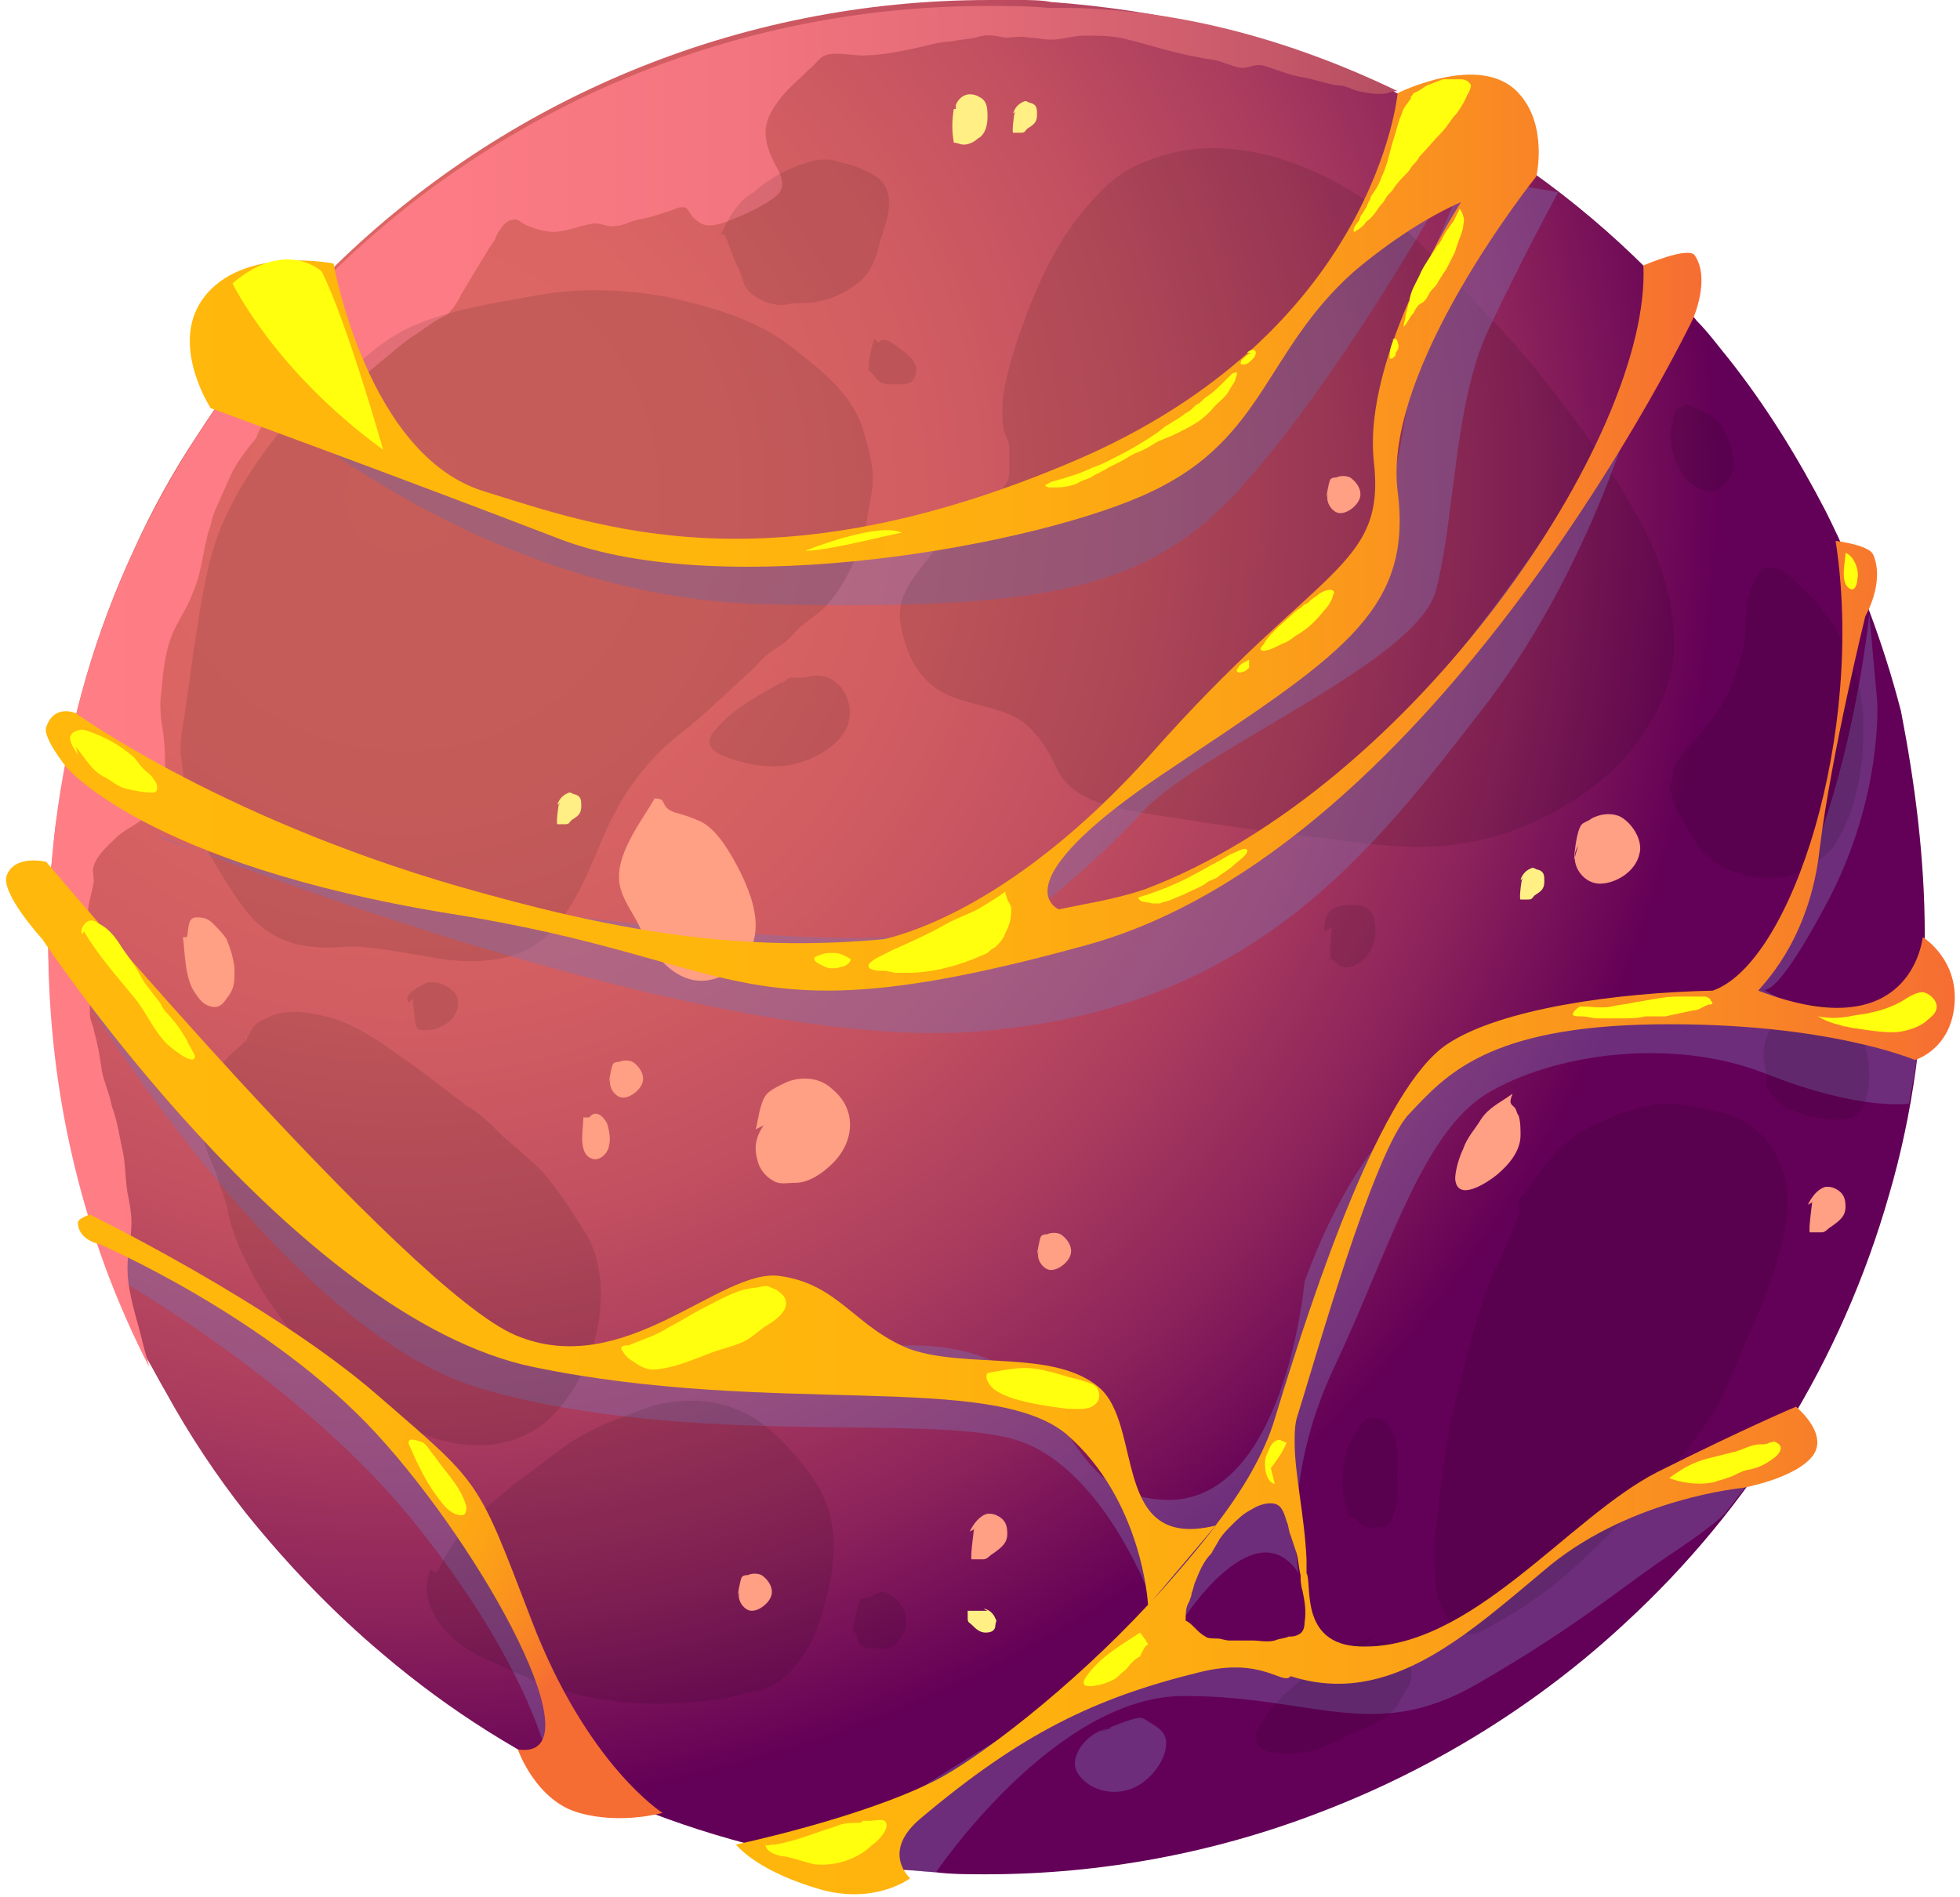 <svg width="156" height="151" viewBox="0 0 156 151" fill="none" xmlns="http://www.w3.org/2000/svg">
<path fill-rule="evenodd" clip-rule="evenodd" d="M153.196 74.443C153.196 81.698 152.25 88.637 150.357 95.104C146.572 108.352 139.317 120.023 129.381 129.171C122.441 135.637 114.082 140.842 104.935 144.312C96.733 147.466 87.743 149.201 78.438 149.201C77.176 149.201 75.757 149.201 74.495 149.043C72.603 148.886 70.552 148.728 68.66 148.57C54.307 146.677 41.059 140.684 30.492 131.694C26.549 128.382 22.922 124.597 19.609 120.496C17.244 117.5 15.036 114.188 13.143 110.718C12.67 109.929 12.197 108.983 11.723 108.194C11.25 107.248 10.777 106.459 10.462 105.513C9.2 102.674 8.096 99.678 7.15 96.681C6.519 94.473 5.888 92.265 5.415 90.057C5.099 88.48 4.784 86.903 4.626 85.168C4.153 81.698 3.838 78.228 3.838 74.6C3.838 72.55 3.838 70.5 4.153 68.45C4.311 67.188 4.311 65.926 4.626 64.664C5.573 57.252 7.623 50.312 10.62 43.846C12.039 40.691 13.774 37.537 15.666 34.698C18.821 29.809 22.448 25.235 26.707 21.134C40.113 8.044 58.566 0 78.754 0C79.542 0 80.331 0 81.119 0C81.908 0 82.854 3.60752e-06 83.643 0.158C87.901 0.473 92.16 1.104 96.103 2.05C98.468 2.681 100.834 3.312 103.042 4.101C104.619 4.574 106.039 5.205 107.616 5.836C108.72 6.309 109.824 6.782 110.928 7.255C111.086 7.413 111.243 7.413 111.559 7.57C118.814 11.04 125.438 15.772 131.116 21.45C131.904 22.238 132.693 23.027 133.482 23.815C133.955 24.446 134.586 24.919 135.059 25.55C136.005 26.497 136.794 27.601 137.582 28.547C140.579 32.332 143.102 36.433 145.31 40.691C147.834 45.738 149.884 51.1 151.304 56.621C152.408 62.298 153.196 68.292 153.196 74.443Z" fill="url(#paint0_radial_4_1513)"/>
<path opacity="0.4" fill-rule="evenodd" clip-rule="evenodd" d="M3.68 74.443C3.68 74.443 21.345 105.671 38.378 110.56C55.412 115.449 74.811 112.295 81.435 114.818C88.059 117.342 91.687 127.436 91.687 127.436L94.21 128.855C94.21 128.855 99.888 120.023 103.358 125.228C103.358 125.228 101.939 117.815 106.197 108.825C110.455 99.835 113.136 90.215 118.341 87.06C123.546 83.906 133.009 82.486 140.579 85.483C148.15 88.48 151.935 87.849 151.935 87.849L152.566 84.379L153.197 81.225C153.197 81.225 145.942 82.329 140.264 78.701C140.264 78.701 141.053 80.121 145.469 71.761C149.885 63.403 149.412 55.832 149.412 55.832L148.781 48.892C148.781 48.892 146.415 73.023 136.163 79.963C136.163 79.963 113.452 75.231 103.831 102.043C103.831 102.043 102.254 119.865 92.633 119.392C83.17 118.919 86.482 107.248 72.603 107.09C58.882 106.933 50.523 112.61 36.959 104.882C23.395 97.154 3.68 74.443 3.68 74.443Z" fill="#7D72B3"/>
<path opacity="0.4" fill-rule="evenodd" clip-rule="evenodd" d="M74.496 149.043C74.496 149.043 83.96 135.006 94.211 135.006C104.621 135.006 109.352 138.791 117.553 134.06C125.755 129.328 129.067 126.332 132.852 123.808C136.637 121.285 137.268 120.496 137.268 120.496L139.003 118.288C139.003 118.288 133.325 115.449 128.278 119.55C123.231 123.651 114.084 132.956 106.829 132.798C99.574 132.798 99.889 128.54 91.845 131.852C83.644 135.164 66.611 146.677 66.611 146.677C66.611 146.677 69.607 148.885 74.496 149.043Z" fill="#7D72B3"/>
<path opacity="0.4" fill-rule="evenodd" clip-rule="evenodd" d="M7.781 98.889L8.727 101.412C8.727 101.412 23.237 109.456 32.542 120.654C41.69 131.852 43.425 139.422 43.425 139.422C43.425 139.422 45.002 132.798 37.116 120.181C29.072 107.721 12.039 100.782 7.781 98.889Z" fill="#7D72B3"/>
<path fill-rule="evenodd" clip-rule="evenodd" d="M111.243 7.255C110.928 7.255 110.77 7.255 110.455 7.413C109.666 7.571 108.878 7.413 108.089 7.255C107.458 7.097 107.143 6.782 106.354 6.782C105.408 6.624 104.619 6.309 103.673 6.151C102.727 5.993 101.938 5.678 100.992 5.362C100.203 5.047 99.888 5.205 99.257 5.362C98.626 5.52 98.153 5.205 97.522 5.047C96.891 4.732 96.103 4.732 95.472 4.574C93.579 4.258 91.686 3.628 89.794 3.154C88.69 2.839 87.586 2.839 86.324 2.839C85.378 2.839 84.589 3.154 83.643 3.154C83.012 3.154 82.539 2.997 81.908 2.997C81.277 2.839 80.646 2.997 80.015 2.997C79.069 2.839 78.596 2.681 77.65 2.997C76.861 3.154 76.388 3.154 75.599 3.312C74.811 3.312 73.864 3.628 73.076 3.785C71.656 4.101 70.079 4.416 68.66 4.416C67.713 4.416 66.452 4.101 65.663 4.416C65.19 4.574 64.874 5.205 64.401 5.52C63.613 6.309 62.824 6.94 62.193 7.728C61.562 8.517 60.931 9.463 60.931 10.567C60.931 11.514 61.405 12.617 61.878 13.406C62.351 14.352 62.509 15.141 61.562 15.772C60.458 16.56 59.039 17.191 57.777 17.665C56.831 17.98 56.042 18.138 55.411 17.507C55.096 17.349 54.938 16.876 54.623 16.56C54.307 16.403 53.834 16.56 53.519 16.718C52.572 17.034 51.626 17.349 50.68 17.507C50.049 17.665 49.576 17.98 48.945 17.98C48.314 18.138 47.841 17.665 47.052 17.822C46.106 17.98 45.002 18.453 44.056 18.453C43.267 18.453 42.321 18.138 41.69 17.822C41.374 17.665 41.217 17.349 40.744 17.507C40.428 17.507 39.955 17.98 39.797 18.295C39.482 18.611 39.482 19.084 39.166 19.399C38.851 19.872 38.693 20.188 38.378 20.661C37.905 21.45 37.431 22.238 36.958 23.027C36.643 23.5 36.328 24.289 35.854 24.762C35.697 25.077 35.224 25.235 34.908 25.393C34.12 25.866 33.331 26.497 32.542 26.97C31.123 28.074 29.703 29.336 28.284 30.44C27.18 31.228 25.603 31.701 24.341 32.332C23.552 32.648 22.764 32.963 21.975 33.279C21.66 33.436 21.187 33.436 21.029 33.752C20.713 34.067 20.556 34.383 20.398 34.856C19.767 35.644 18.979 36.591 18.505 37.537C18.19 38.168 18.032 38.641 17.717 39.272C17.401 40.06 16.928 40.849 16.77 41.795C16.14 43.53 16.14 45.423 15.351 47.158C15.036 48.104 14.405 49.05 13.932 49.997C13.143 51.574 12.985 53.466 12.828 55.201C12.67 56.148 12.828 57.409 12.985 58.356C13.143 59.46 13.143 60.564 13.143 61.668C13.143 62.772 12.354 64.034 11.723 64.822C11.093 65.611 9.989 65.926 9.2 66.715C8.569 67.346 7.781 67.976 7.465 68.923C7.307 69.238 7.465 69.711 7.465 70.184C7.307 71.131 6.992 71.919 6.992 72.866C6.834 73.97 6.834 75.074 6.834 76.335C6.834 76.966 6.834 77.439 6.834 78.07C6.834 78.701 6.992 79.174 7.15 79.647C7.15 79.963 7.15 80.436 7.15 80.751C7.15 81.225 7.465 81.698 7.465 82.013C7.781 83.117 7.938 84.064 8.096 85.168C8.254 86.114 8.727 87.06 8.885 88.007C9.358 89.268 9.515 90.53 9.831 91.95C9.989 92.896 9.989 94 10.146 94.946C10.304 95.735 10.462 96.523 10.462 97.312C10.462 98.574 10.146 99.678 10.146 100.939C10.146 102.99 10.935 105.04 11.408 107.09C11.566 107.721 11.723 108.194 11.881 108.825C6.677 98.731 3.838 87.218 3.838 75.074C3.838 60.248 8.096 46.527 15.509 35.013C18.663 30.124 22.291 25.55 26.549 21.607C39.955 8.517 58.408 0.473 78.596 0.473C80.173 0.473 81.908 0.473 83.485 0.631C93.264 0.473 102.727 3.154 111.243 7.255Z" fill="url(#paint1_linear_4_1513)"/>
<path opacity="0.4" fill-rule="evenodd" clip-rule="evenodd" d="M21.975 32.648C21.975 32.648 38.851 47.631 60.931 48.104C83.17 48.577 91.371 47 98.784 38.799C106.196 30.597 114.082 16.718 114.082 16.718C114.082 16.718 104.619 21.292 97.995 30.282C91.529 39.114 60.616 54.255 21.975 32.648Z" fill="#7D72B3"/>
<g opacity="0.25">
<path opacity="0.4" fill-rule="evenodd" clip-rule="evenodd" d="M23.394 32.963C21.186 35.644 19.294 38.168 17.874 41.322C16.613 44.003 16.139 47.158 15.666 50.154C15.351 51.889 15.193 53.624 14.878 55.517C14.72 57.094 14.247 58.671 14.405 60.248C14.72 62.456 14.878 64.822 15.982 66.715C17.086 68.765 18.19 70.658 19.609 72.55C21.029 74.285 22.764 75.231 25.129 75.389C26.391 75.547 27.653 75.231 28.915 75.389C30.649 75.547 32.384 75.862 34.119 76.178C37.589 76.809 41.532 76.809 44.056 73.97C46.106 71.604 47.052 68.765 48.314 65.926C49.733 62.929 51.468 60.564 53.992 58.513C55.884 57.094 57.619 55.359 59.354 53.782C60.143 53.151 60.616 52.362 61.562 51.731C62.508 51.258 62.982 50.627 63.77 49.839C64.559 49.208 65.347 48.735 65.978 47.946C67.082 46.684 67.871 45.107 68.344 43.688C68.975 42.111 69.133 40.533 69.448 38.799C69.606 37.221 69.133 35.644 68.659 34.067C67.713 31.228 65.19 29.336 62.982 27.601C60.143 25.393 56.673 24.446 53.203 23.658C50.049 23.027 46.106 22.869 42.794 23.5C39.324 24.131 35.854 24.604 32.7 26.023C30.334 27.128 28.915 28.547 27.022 30.282C26.076 31.07 24.972 31.701 24.025 32.648C22.921 33.909 21.817 35.329 23.394 32.963Z" fill="black"/>
<path opacity="0.4" fill-rule="evenodd" clip-rule="evenodd" d="M57.146 19.084C57.619 18.295 58.092 17.034 58.723 16.403C59.039 15.93 59.512 15.614 59.985 15.299C61.247 14.195 62.666 13.406 64.243 12.933C65.19 12.618 66.136 12.618 66.924 12.933C67.871 13.091 69.448 13.722 70.079 14.352C71.341 15.614 70.552 17.665 70.079 19.084C69.763 20.503 69.29 21.923 68.029 22.712C67.24 23.342 66.136 23.816 65.19 23.973C64.716 24.131 64.086 24.131 63.455 24.131C62.982 24.131 62.508 24.289 62.193 24.289C61.089 24.289 59.512 23.5 59.196 22.554C59.039 22.081 58.881 21.45 58.566 20.977C58.408 20.503 58.25 20.188 58.092 19.715C57.777 18.926 57.619 18.138 57.146 19.084Z" fill="black"/>
<path opacity="0.4" fill-rule="evenodd" clip-rule="evenodd" d="M69.606 26.97C69.29 27.759 69.133 28.705 69.133 29.493C69.448 29.651 69.606 30.124 70.079 30.44C70.394 30.597 70.868 30.597 71.341 30.597C72.129 30.597 72.76 30.597 72.918 29.651C73.076 28.863 72.287 28.232 71.656 27.759C71.183 27.443 70.394 26.654 69.921 27.285L69.606 26.97Z" fill="black"/>
<path opacity="0.4" fill-rule="evenodd" clip-rule="evenodd" d="M79.857 39.114C78.911 39.745 77.807 40.376 76.861 41.164C75.757 42.111 74.81 43.215 73.864 44.477C72.76 45.896 71.341 47.473 71.656 49.523C71.972 51.416 72.602 53.151 74.022 54.413C75.757 55.99 78.438 55.99 80.488 56.936C82.223 57.725 83.327 59.46 84.116 61.195C85.377 63.718 88.216 64.191 90.74 64.664C92.317 64.98 94.052 65.138 95.629 65.453C97.837 65.768 100.045 66.084 102.253 66.399C106.354 66.715 110.455 67.661 114.555 67.346C118.971 67.03 122.914 65.453 126.384 62.929C129.381 60.879 132.22 57.094 133.008 53.466C133.797 49.681 132.535 45.423 130.8 41.953C128.434 37.537 125.595 33.594 122.441 29.651C120.706 27.443 118.814 25.55 116.921 23.5C115.344 21.607 113.767 20.03 112.032 18.453C107.931 14.983 102.884 12.144 97.522 11.829C95.471 11.671 93.421 11.987 91.371 12.775C89.636 13.406 88.374 14.352 87.112 15.772C83.958 19.084 82.223 23.342 80.804 27.601C80.173 29.651 79.542 31.859 79.857 33.909C79.857 34.54 80.331 35.013 80.331 35.644C80.331 36.275 80.331 36.748 80.331 37.379C80.331 37.695 80.331 38.01 80.173 38.325C80.015 38.641 79.542 39.114 79.857 39.114Z" fill="black"/>
<path opacity="0.4" fill-rule="evenodd" clip-rule="evenodd" d="M62.824 53.94C60.773 55.201 58.566 56.148 56.988 58.04C56.673 58.356 56.357 58.829 56.515 59.302C56.673 59.775 57.304 60.09 57.777 60.248C59.354 60.879 61.247 61.194 62.981 60.879C64.559 60.564 66.451 59.617 67.24 58.198C68.344 56.463 67.082 53.624 64.874 53.782C64.559 53.782 64.243 53.94 63.928 53.94C63.612 53.94 63.455 53.94 63.139 53.94C62.824 53.94 62.824 53.94 62.508 54.097C62.193 54.413 61.877 54.728 62.824 53.94Z" fill="black"/>
<path opacity="0.4" fill-rule="evenodd" clip-rule="evenodd" d="M19.609 82.802C18.821 83.591 17.874 84.221 17.401 85.168C16.928 86.114 16.613 87.06 16.455 88.164C16.297 89.111 15.982 90.057 16.297 91.003C16.455 91.792 16.928 92.58 17.243 93.527C17.559 94.631 18.032 95.577 18.19 96.681C18.505 98.1 18.978 99.204 19.609 100.466C20.24 101.728 20.871 102.832 21.66 103.936C22.448 105.198 23.237 105.986 24.183 107.09C27.653 110.56 31.753 114.345 36.8 114.976C39.324 115.292 42.005 114.661 43.898 112.768C45.948 110.718 47.21 107.879 47.683 105.04C47.998 102.674 47.841 100.151 46.579 98.1C45.475 96.366 44.371 94.631 43.109 93.211C42.163 92.265 41.217 91.476 40.112 90.53C39.166 89.584 38.22 88.637 37.116 88.007C35.223 86.587 33.488 85.168 31.596 83.906C29.861 82.644 27.968 81.382 25.918 80.909C24.498 80.594 22.921 80.278 21.502 80.909C20.871 81.225 20.398 81.382 20.082 81.856C19.925 82.171 19.609 82.644 19.609 82.96C19.294 82.644 19.136 82.644 19.609 82.802Z" fill="black"/>
<path opacity="0.4" fill-rule="evenodd" clip-rule="evenodd" d="M32.857 79.49C32.857 80.121 33.015 80.752 33.015 81.225C33.015 81.382 33.173 81.54 33.173 81.856C33.331 82.013 33.804 82.013 33.962 82.013C34.592 82.013 35.223 81.698 35.696 81.382C36.485 80.752 36.8 79.49 36.012 78.859C35.539 78.386 34.75 78.07 33.962 78.228C33.646 78.386 31.911 79.174 32.542 79.805L32.857 79.49Z" fill="black"/>
<path opacity="0.4" fill-rule="evenodd" clip-rule="evenodd" d="M132.851 63.087C133.166 61.825 133.166 60.879 133.955 59.933C134.743 59.144 135.532 58.198 136.163 57.409C137.424 55.832 138.213 53.782 138.686 51.889C139.159 50.154 138.686 48.419 139.475 46.685C139.632 46.211 139.948 45.581 140.263 45.265C140.579 45.107 141.525 45.265 141.841 45.423C142.156 45.581 142.629 46.054 142.945 46.369C143.418 46.842 143.891 47.316 144.522 47.946C147.045 50.627 148.465 54.728 148.307 58.356C148.307 60.564 147.992 62.456 147.361 64.507C147.045 65.295 146.73 66.084 146.257 66.872C145.783 67.819 144.995 68.292 144.206 68.923C141.683 70.5 137.898 70.027 135.689 67.977C134.901 67.188 134.586 66.242 133.955 65.295C133.481 64.664 133.166 64.034 133.008 63.087C133.008 62.929 133.008 62.929 132.851 63.087Z" fill="black"/>
<path opacity="0.4" fill-rule="evenodd" clip-rule="evenodd" d="M132.851 35.014C133.324 36.433 133.481 38.01 135.059 38.799C135.374 38.956 135.847 39.114 136.163 39.114C136.478 39.114 136.794 38.956 137.109 38.641C138.686 37.537 137.74 34.856 136.794 33.594C136.163 32.963 135.374 32.648 134.586 32.332C134.27 32.175 134.27 32.175 133.955 32.332C133.639 32.49 133.481 32.49 133.324 32.805C133.166 32.963 133.166 33.436 133.166 33.594C133.166 33.909 133.008 34.067 133.008 34.225C132.851 34.698 133.008 35.171 133.166 35.644L132.851 35.014Z" fill="black"/>
<path opacity="0.4" fill-rule="evenodd" clip-rule="evenodd" d="M121.179 95.735C120.864 96.681 120.548 97.785 120.075 98.731C119.602 99.835 119.129 100.782 118.656 101.886C117.552 104.567 116.921 107.564 116.132 110.403C115.344 113.399 114.871 116.553 114.555 119.55C114.397 121.127 114.082 122.704 114.24 124.282C114.24 125.386 114.24 126.805 114.713 127.909C115.028 128.54 115.659 129.644 116.29 129.959C117.236 130.433 118.34 129.644 119.129 129.171C122.126 127.594 124.807 125.386 127.173 123.02C129.538 120.654 131.904 118.446 133.954 115.765C134.901 114.503 135.847 113.399 136.636 111.98C137.267 110.876 137.74 109.614 138.213 108.51C138.686 107.406 139.159 106.302 139.632 105.198C140.263 103.936 140.736 102.517 141.209 101.097C141.998 98.416 142.787 95.735 141.84 93.054C141.052 90.688 139.159 88.953 136.636 88.48C135.374 88.164 133.797 87.849 132.535 87.849C131.273 88.007 129.854 88.322 128.592 88.795C127.488 89.268 126.384 89.742 125.438 90.372C124.965 90.688 124.491 91.161 124.018 91.634C123.23 92.423 122.599 93.211 121.968 94.158C121.653 94.631 121.495 94.946 121.022 95.262C120.864 96.05 120.549 96.839 121.179 95.735Z" fill="black"/>
<path opacity="0.4" fill-rule="evenodd" clip-rule="evenodd" d="M109.351 130.275C107.774 130.906 106.512 131.379 105.092 132.483C103.515 133.745 101.938 134.849 100.834 136.584C100.361 137.215 99.572 138.161 100.203 138.949C100.676 139.58 101.623 139.58 102.411 139.58C103.515 139.58 104.619 139.423 105.565 138.949C106.512 138.634 107.3 138.003 108.247 137.688C109.193 137.372 110.455 136.741 111.086 135.953C111.401 135.48 111.716 134.849 112.032 134.376C112.347 133.902 112.347 133.745 112.347 133.114C112.347 132.483 111.874 131.694 111.559 131.379C111.243 131.064 110.455 130.59 109.982 130.748C109.666 130.748 109.351 130.906 109.035 131.064C108.404 131.064 107.931 131.852 109.351 130.275Z" fill="black"/>
<path opacity="0.4" fill-rule="evenodd" clip-rule="evenodd" d="M107.458 121.127C107.143 119.866 106.827 119.077 106.827 117.815C106.985 116.711 106.985 115.765 107.458 114.819C107.773 114.345 108.404 113.084 108.877 112.926C109.035 112.926 109.508 112.926 109.666 112.926C110.455 113.084 110.928 114.03 111.086 114.819C111.401 115.923 111.086 117.184 111.243 118.446C111.243 119.392 111.086 120.181 110.77 120.97C110.455 121.601 109.982 121.6 109.351 121.6C108.72 121.6 108.404 121.443 107.931 120.97C107.773 120.812 107.458 120.812 107.3 120.654C106.985 120.339 106.985 120.023 107.458 121.127Z" fill="black"/>
<path opacity="0.4" fill-rule="evenodd" clip-rule="evenodd" d="M106.039 73.812C105.881 74.6 105.881 75.547 105.881 76.335C106.196 76.335 106.512 76.966 106.827 76.966C107.458 77.124 107.931 76.809 108.404 76.493C109.351 75.705 109.666 74.285 109.351 73.181C109.193 72.077 107.931 71.919 106.985 72.077C106.669 72.077 106.196 72.235 106.039 72.392C105.408 72.866 105.408 73.496 105.408 74.127L106.039 73.812Z" fill="black"/>
<path opacity="0.4" fill-rule="evenodd" clip-rule="evenodd" d="M34.75 125.228C35.223 124.282 35.697 123.335 36.327 122.547C37.116 121.6 37.905 120.812 38.693 120.023C39.797 119.077 40.901 118.131 42.005 117.342C43.109 116.553 44.056 115.765 45.16 114.976C47.052 113.715 49.103 112.926 51.311 112.137C53.045 111.506 54.938 111.349 56.831 111.664C58.723 111.98 60.616 113.084 61.878 114.345C63.139 115.607 64.559 117.184 65.347 118.761C67.082 122.074 66.294 125.859 65.19 129.171C64.717 130.748 63.613 132.483 62.351 133.587C61.562 134.218 60.774 134.533 59.827 134.691C58.881 134.849 57.619 135.322 56.673 135.322C52.099 135.953 47.525 135.637 43.267 134.06C41.532 133.429 39.955 132.641 38.22 131.852C36.958 131.221 35.854 130.433 35.066 129.329C34.435 128.54 33.962 127.436 33.962 126.332C33.962 125.859 34.119 125.386 34.277 124.912C34.593 125.228 34.75 125.07 34.75 125.228Z" fill="black"/>
<path opacity="0.4" fill-rule="evenodd" clip-rule="evenodd" d="M68.502 127.278C68.186 128.067 68.029 129.013 67.871 129.802C68.186 129.959 68.186 130.433 68.344 130.748C68.659 131.063 68.817 131.221 69.29 131.221C69.763 131.221 70.237 131.221 70.552 131.221C71.183 131.063 71.341 130.906 71.656 130.433C71.972 129.959 72.129 129.644 72.129 129.013C72.129 128.54 71.972 128.067 71.656 127.751C71.498 127.436 71.183 127.121 70.868 126.963C70.237 126.49 69.763 126.805 69.29 127.121L68.502 127.278Z" fill="black"/>
<path opacity="0.4" fill-rule="evenodd" clip-rule="evenodd" d="M142.314 88.322C141.683 87.849 141.052 87.218 140.579 86.429C140.579 86.114 140.579 85.799 140.579 85.483C140.421 84.695 140.263 84.064 140.421 83.275C140.736 81.382 142.314 80.121 144.206 79.963C145.468 79.805 147.203 80.751 147.834 81.856C148.465 82.96 148.78 84.221 148.78 85.483C148.78 86.429 148.622 87.691 147.992 88.48C147.518 89.111 146.73 89.111 146.099 89.111C145.31 89.111 144.522 88.953 143.891 88.795C143.26 88.637 142.629 88.322 142.314 88.322Z" fill="black"/>
</g>
<path opacity="0.4" fill-rule="evenodd" clip-rule="evenodd" d="M12.355 66.399C12.355 66.399 54.15 83.433 76.862 82.171C99.573 80.752 109.194 67.819 118.341 55.99C127.331 44.161 130.801 29.809 130.801 29.809C130.801 29.809 113.61 62.93 92.318 71.762L80.016 74.285C80.016 74.285 86.482 69.554 90.898 64.665C95.314 59.775 112.506 52.836 114.241 47.158C115.818 41.48 115.66 32.175 118.499 26.181C121.338 20.188 124.019 15.299 124.019 15.299L116.606 14.037L113.137 22.238C113.137 22.238 112.19 35.802 109.509 43.057C106.828 50.47 80.962 70.5 75.127 73.812C69.291 77.124 17.717 70.027 12.355 66.399Z" fill="#7D72B3"/>
<path opacity="0.4" fill-rule="evenodd" clip-rule="evenodd" d="M87.114 138.003C87.272 138.003 89.953 136.741 90.742 136.741C91.057 136.741 91.372 137.057 91.688 137.214C92.476 137.688 92.95 138.161 92.792 139.107C92.634 140.369 91.372 141.946 89.953 142.419C88.218 143.05 86.325 142.261 85.695 141C85.064 139.738 86.641 137.688 88.534 137.53L87.114 138.003Z" fill="#7D72B3"/>
<path fill-rule="evenodd" clip-rule="evenodd" d="M52.1 63.56C51.154 65.295 48.631 68.292 49.419 70.815C49.735 71.919 50.523 72.865 50.996 73.969C52.258 76.651 54.782 79.332 57.936 77.439C61.563 75.231 59.986 71.288 58.409 68.449C57.778 67.345 56.99 66.084 55.886 65.453C55.255 65.137 54.309 64.822 53.678 64.664C52.416 64.191 53.204 63.56 52.1 63.56Z" fill="#FF9F84"/>
<path fill-rule="evenodd" clip-rule="evenodd" d="M75.916 8.674C75.758 9.621 75.758 10.409 75.916 11.356C76.231 11.356 76.389 11.513 76.704 11.513C77.02 11.513 77.493 11.356 77.808 11.04C78.439 10.725 78.597 9.936 78.597 9.305C78.597 8.674 78.597 8.044 77.966 7.728C77.178 7.255 76.389 7.57 76.074 8.359V8.674H75.916Z" fill="#FFEF84"/>
<path fill-rule="evenodd" clip-rule="evenodd" d="M60.144 89.899C60.302 89.426 60.459 87.849 60.933 87.218C61.248 86.745 62.037 86.429 62.667 86.114C63.929 85.641 65.349 85.798 66.295 86.745C68.188 88.322 68.03 90.845 66.295 92.58C65.507 93.369 64.403 94.157 63.298 94.157C62.668 94.157 62.037 94.315 61.563 94C60.933 93.684 60.459 93.053 60.302 92.422C59.986 91.319 60.144 90.53 60.775 89.584L60.144 89.899Z" fill="#FF9F84"/>
<path fill-rule="evenodd" clip-rule="evenodd" d="M46.423 89.111C46.423 89.899 45.949 91.949 47.211 92.265C47.842 92.422 48.473 91.634 48.473 91.161C48.631 90.688 48.473 89.899 48.315 89.426C48 88.795 47.369 88.322 46.896 88.953H46.423V89.111Z" fill="#FF9F84"/>
<path fill-rule="evenodd" clip-rule="evenodd" d="M14.564 74.6C14.721 75.862 14.721 77.912 15.51 79.016C15.825 79.49 16.141 79.963 16.772 80.121C17.403 80.278 17.718 79.963 18.034 79.49C18.664 78.701 18.664 78.228 18.664 77.282C18.664 76.493 18.349 75.547 18.034 74.758C17.718 74.285 17.245 73.812 16.93 73.496C16.614 73.181 16.299 73.023 15.668 73.023C14.879 73.023 15.037 73.97 14.879 74.6H14.564Z" fill="#FF9F84"/>
<path fill-rule="evenodd" clip-rule="evenodd" d="M125.281 68.449C125.281 68.292 125.439 66.084 125.912 65.61C126.07 65.453 126.543 65.295 126.701 65.137C127.332 64.822 128.12 64.664 128.909 64.98C129.855 65.453 130.802 66.872 130.486 67.976C130.171 69.396 128.594 70.342 127.332 70.342C125.912 70.342 124.808 68.607 125.597 67.345L125.281 68.449Z" fill="#FF9F84"/>
<path fill-rule="evenodd" clip-rule="evenodd" d="M48.473 86.114C48.473 86.114 48.631 85.01 48.789 84.694C48.946 84.537 49.104 84.537 49.262 84.537C49.577 84.379 50.05 84.379 50.366 84.537C50.839 84.852 51.312 85.483 51.154 86.114C50.997 86.745 50.208 87.376 49.577 87.376C48.946 87.376 48.315 86.429 48.631 85.798L48.473 86.114Z" fill="#FF9F84"/>
<path fill-rule="evenodd" clip-rule="evenodd" d="M82.54 99.835C82.54 99.835 82.698 98.731 82.856 98.416C83.013 98.258 83.171 98.258 83.329 98.258C83.644 98.1 84.117 98.1 84.433 98.258C84.906 98.573 85.379 99.204 85.221 99.835C85.064 100.466 84.275 101.097 83.644 101.097C83.013 101.097 82.382 100.151 82.698 99.52L82.54 99.835Z" fill="#FF9F84"/>
<path fill-rule="evenodd" clip-rule="evenodd" d="M105.567 39.587C105.567 39.587 105.725 38.483 105.882 38.168C106.04 38.01 106.198 38.01 106.355 38.01C106.671 37.852 107.144 37.852 107.46 38.01C107.933 38.325 108.406 38.956 108.248 39.587C108.09 40.218 107.302 40.849 106.671 40.849C106.04 40.849 105.409 39.903 105.725 39.272L105.567 39.587Z" fill="#FF9F84"/>
<path fill-rule="evenodd" clip-rule="evenodd" d="M58.725 126.963C58.725 126.963 58.882 125.859 59.04 125.543C59.198 125.386 59.355 125.386 59.513 125.386C59.829 125.228 60.302 125.228 60.617 125.386C61.09 125.701 61.563 126.332 61.406 126.963C61.248 127.594 60.459 128.224 59.829 128.224C59.198 128.224 58.567 127.278 58.882 126.647L58.725 126.963Z" fill="#FF9F84"/>
<path fill-rule="evenodd" clip-rule="evenodd" d="M120.392 87.06C119.288 87.849 118.5 88.164 117.869 89.111C117.396 89.899 116.765 90.53 116.45 91.476C116.134 92.107 115.819 93.211 115.819 93.842C115.976 95.735 118.342 94.157 119.131 93.527C120.077 92.738 121.023 91.634 121.023 90.372C121.023 89.899 121.023 89.268 120.866 88.795C120.708 88.637 120.708 88.322 120.55 88.164C120.235 87.849 120.077 87.849 120.392 87.06Z" fill="#FF9F84"/>
<path fill-rule="evenodd" clip-rule="evenodd" d="M144.208 95.734C144.366 94.946 143.892 97.943 144.05 98.1C144.366 98.1 144.681 98.1 144.996 98.1C145.312 98.1 145.47 97.785 145.785 97.627C146.416 97.154 146.889 96.838 146.889 96.05C146.889 95.419 146.731 94.946 146.1 94.63C145.785 94.473 145.627 94.473 145.312 94.473C144.681 94.63 144.208 95.261 143.892 95.892L144.208 95.734Z" fill="#FF9F84"/>
<path fill-rule="evenodd" clip-rule="evenodd" d="M80.805 8.99C80.805 8.359 80.49 10.567 80.647 10.567C80.805 10.567 81.121 10.567 81.278 10.567C81.594 10.567 81.594 10.409 81.751 10.252C82.225 9.936 82.54 9.778 82.54 9.148C82.54 8.674 82.54 8.359 82.067 8.201C81.909 8.201 81.751 8.044 81.594 8.044C81.121 8.201 80.805 8.517 80.647 8.99H80.805Z" fill="#FFEF84"/>
<path fill-rule="evenodd" clip-rule="evenodd" d="M121.181 70.027C121.181 69.396 120.865 71.604 121.023 71.604C121.181 71.604 121.496 71.604 121.654 71.604C121.97 71.604 121.969 71.446 122.127 71.288C122.6 70.973 122.916 70.815 122.916 70.184C122.916 69.711 122.916 69.396 122.443 69.238C122.285 69.238 122.127 69.08 121.97 69.08C121.496 69.238 121.181 69.553 121.023 70.027H121.181Z" fill="#FFEF84"/>
<path fill-rule="evenodd" clip-rule="evenodd" d="M78.597 128.224C79.228 128.224 77.02 128.224 77.02 128.224C77.02 128.382 77.02 128.698 77.02 128.855C77.02 129.171 77.178 129.171 77.335 129.329C77.651 129.644 77.966 129.959 78.439 129.959C78.913 129.959 79.228 129.802 79.228 129.329C79.228 129.171 79.386 129.013 79.228 128.855C79.07 128.382 78.597 128.067 78.282 128.067L78.597 128.224Z" fill="#FFEF84"/>
<path fill-rule="evenodd" clip-rule="evenodd" d="M44.53 64.033C44.53 63.403 44.215 65.611 44.372 65.611C44.53 65.611 44.845 65.611 45.003 65.611C45.319 65.611 45.319 65.453 45.476 65.295C45.949 64.98 46.265 64.822 46.265 64.191C46.265 63.718 46.265 63.403 45.792 63.245C45.634 63.245 45.476 63.087 45.319 63.087C44.845 63.245 44.53 63.56 44.372 64.033H44.53Z" fill="#FFEF84"/>
<path fill-rule="evenodd" clip-rule="evenodd" d="M77.493 121.758C77.651 120.969 77.178 123.966 77.335 124.124C77.651 124.124 77.966 124.124 78.282 124.124C78.597 124.124 78.755 123.808 79.07 123.651C79.701 123.177 80.174 122.862 80.174 122.073C80.174 121.443 80.017 120.969 79.386 120.654C79.07 120.496 78.913 120.496 78.597 120.496C77.966 120.654 77.493 121.285 77.178 121.916L77.493 121.758Z" fill="#FF9F84"/>
<path fill-rule="evenodd" clip-rule="evenodd" d="M35.696 72.708C59.827 76.493 58.407 82.96 86.481 75.231C114.555 67.503 134.742 25.392 134.742 25.392C134.742 25.392 136.162 22.238 134.9 20.346C134.427 19.557 130.799 21.134 130.799 21.134C131.43 34.698 112.504 62.772 91.055 70.815C88.689 71.604 86.481 71.919 84.273 72.392C83.326 71.919 80.803 69.553 92.474 61.668C106.353 52.362 112.504 48.892 111.242 39.114C109.981 29.335 122.283 14.037 122.283 14.037C122.283 14.037 123.229 9.936 120.863 7.413C117.867 4.101 111.242 7.413 111.242 7.413C111.242 7.413 109.508 26.497 85.377 36.748C61.246 47 47.682 41.953 38.535 39.114C29.229 36.275 26.548 20.976 26.548 20.976C26.548 20.976 18.662 19.399 15.823 24.288C13.773 27.916 16.77 32.49 16.77 32.49C16.77 32.49 31.437 37.852 44.528 42.899C57.618 47.946 82.853 43.372 91.686 39.114C100.675 34.856 100.675 27.916 107.773 21.607C110.769 19.084 113.766 17.191 116.289 16.087C116.289 16.087 108.404 28.231 109.35 36.748C110.296 45.265 104.934 44.95 91.686 59.933C82.38 70.342 74.337 73.812 70.394 74.758C60.3 75.704 50.994 74.6 38.535 71.131C18.189 65.611 6.045 56.778 6.045 56.778C6.045 56.778 4.31 55.99 3.679 57.882C3.364 58.671 5.256 61.037 5.256 61.037C5.256 61.037 11.565 68.765 35.696 72.708Z" fill="url(#paint2_linear_4_1513)"/>
<path fill-rule="evenodd" clip-rule="evenodd" d="M52.73 144.312C52.73 144.312 46.737 140.527 42.321 129.013C37.905 117.5 38.378 118.288 30.019 111.033C21.66 103.778 7.15 96.681 7.15 96.681C7.15 96.681 6.203 96.996 6.203 97.312C6.203 98.731 7.938 99.047 7.938 99.047C7.938 99.047 21.502 104.882 30.019 114.188C38.535 123.493 47.683 140.211 41.217 139.265C41.217 139.265 42.636 143.365 46.106 144.312C49.418 145.258 52.73 144.312 52.73 144.312Z" fill="url(#paint3_radial_4_1513)"/>
<path d="M112.19 88.638C115.029 85.641 118.341 81.698 131.905 81.54C145.469 81.382 152.408 84.379 152.408 84.379C152.408 84.379 155.247 83.591 155.563 79.963C155.878 76.335 153.039 74.601 153.039 74.601C152.882 75.705 151.462 83.275 139.949 78.859C139.949 78.701 144.049 75.074 144.838 67.503C145.784 59.933 148.465 49.05 148.465 49.05C148.465 49.05 150.043 46.369 149.096 44.161C148.781 43.373 146.1 43.057 146.1 43.057C148.465 58.356 142.63 76.651 136.321 78.859C128.751 79.017 119.445 80.278 115.187 83.117C109.982 86.587 104.778 102.043 101.466 112.926C100.677 115.607 98.942 118.604 96.734 121.443C88.375 123.493 91.056 113.399 87.429 110.402C83.801 107.406 77.019 108.983 72.445 107.406C68.029 105.671 66.768 102.201 62.036 101.57C57.305 100.939 49.734 109.929 41.06 106.302C32.385 102.674 3.681 68.607 3.681 68.607C3.681 68.607 1.157 67.976 0.526 69.711C0.053 71.131 3.365 74.758 3.365 74.758C3.365 74.758 23.395 104.882 42.479 108.825C61.563 112.768 78.912 109.141 84.905 114.188C90.898 119.392 91.372 127.594 91.372 127.751C85.221 134.376 77.808 140.053 74.338 141.788C68.345 144.785 58.566 146.835 58.566 146.835C59.986 148.412 62.667 149.674 65.506 150.463C69.764 151.567 72.445 149.516 72.445 149.516C72.445 149.516 70.08 147.466 73.234 144.785C81.278 138.003 87.113 135.164 95.472 133.114C100.519 131.852 102.096 134.218 102.727 133.429C110.613 135.953 116.764 130.117 123.388 124.597C130.012 119.235 138.687 118.446 138.687 118.446C138.687 118.446 143.103 117.658 144.365 115.765C145.469 114.03 142.945 111.98 142.945 111.98C142.945 111.98 139.16 113.557 131.905 117.184C124.808 120.812 117.08 131.379 108.247 131.064C103.358 130.906 104.462 126.017 103.989 125.228C103.989 124.913 103.989 124.597 103.989 124.124C103.831 120.654 103.043 117.342 103.043 114.819C103.043 114.188 103.043 113.557 103.2 112.926C104.462 108.983 109.352 91.476 112.19 88.638ZM96.892 121.285C95.315 123.335 93.58 125.386 91.687 127.436L96.892 121.285ZM103.674 126.647C103.831 127.436 103.989 128.225 103.831 129.171C103.831 129.644 103.674 129.96 103.358 130.117C103.043 130.275 102.885 130.275 102.57 130.275C102.254 130.433 101.781 130.433 101.466 130.59C100.835 130.748 100.204 130.59 99.731 130.59C99.1 130.59 98.469 130.59 97.838 130.59C97.523 130.59 97.207 130.433 96.892 130.433C96.576 130.433 96.103 130.433 95.945 130.275C95.315 129.959 94.841 129.171 94.368 129.013C94.368 128.382 94.368 127.909 94.684 127.436C94.684 127.278 94.841 127.121 94.841 126.805C94.999 126.49 94.999 126.174 95.157 125.859C95.472 125.07 95.788 124.282 96.419 123.651C96.576 123.335 96.892 122.862 97.049 122.547C97.365 122.074 97.68 121.758 97.996 121.443C98.469 120.97 98.942 120.496 99.573 120.181C100.046 119.866 100.835 119.55 101.466 119.708C102.097 119.866 102.254 120.654 102.412 121.127C102.57 121.443 102.57 121.916 102.727 122.231C102.885 122.704 103.043 123.178 103.2 123.651C103.358 124.282 103.358 124.755 103.516 125.386C103.516 125.701 103.516 126.174 103.674 126.647Z" fill="url(#paint4_linear_4_1513)"/>
<path fill-rule="evenodd" clip-rule="evenodd" d="M18.507 22.554C18.507 22.554 21.819 29.493 30.493 35.802C30.493 35.802 27.654 25.708 25.604 21.608C25.604 21.608 22.765 18.926 18.507 22.554Z" fill="#FFFF0E"/>
<path fill-rule="evenodd" clip-rule="evenodd" d="M64.086 43.846C64.086 43.846 69.922 41.48 71.814 42.426C71.814 42.268 66.136 43.846 64.086 43.846Z" fill="#FFFF0E"/>
<path fill-rule="evenodd" clip-rule="evenodd" d="M83.802 38.325C84.906 38.01 86.01 37.695 86.956 37.221C87.903 36.906 88.691 36.433 89.637 35.96C90.741 35.329 91.845 34.698 92.792 33.909C93.107 33.752 93.265 33.594 93.58 33.436C93.896 33.279 94.211 32.963 94.527 32.805C94.842 32.648 95 32.332 95.315 32.175C95.631 32.017 95.788 31.701 96.104 31.544C96.577 31.228 97.05 30.755 97.365 30.44C97.523 30.282 97.681 30.124 97.996 29.809C98.154 29.651 98.312 29.651 98.469 29.651C98.469 29.809 98.312 30.124 98.312 30.282C98.154 30.597 97.996 30.755 97.839 31.07C97.523 31.701 96.892 32.017 96.419 32.648C96.104 32.963 95.788 33.279 95.315 33.594C94.842 33.909 94.211 34.225 93.58 34.54C92.95 34.856 92.319 35.013 91.845 35.329C91.372 35.644 90.741 35.96 90.268 36.117C89.953 36.275 89.48 36.59 89.164 36.748C88.849 36.906 88.533 37.064 88.218 37.221C87.745 37.537 87.272 37.695 86.798 38.01C86.483 38.168 86.325 38.168 86.01 38.325C85.537 38.641 84.748 38.799 84.117 38.799C83.96 38.799 83.644 38.799 83.486 38.799C83.329 38.799 83.171 38.641 83.171 38.641C83.486 38.483 83.644 38.325 83.802 38.325Z" fill="#FFFF0E"/>
<path fill-rule="evenodd" clip-rule="evenodd" d="M99.574 28.074C99.258 28.232 99.1 28.389 98.785 28.705C98.785 28.863 98.627 29.02 98.943 29.02C99.258 29.02 99.416 28.863 99.731 28.547C99.889 28.389 100.047 28.074 99.889 27.916C99.731 27.759 99.416 27.916 99.258 28.074H99.574Z" fill="#FFFF0E"/>
<path fill-rule="evenodd" clip-rule="evenodd" d="M112.348 7.728C112.19 8.044 111.875 8.359 111.717 8.675C111.559 8.99 111.559 9.148 111.402 9.463C111.244 9.936 111.086 10.567 110.929 11.04C110.613 11.987 110.455 13.091 109.982 14.037C109.824 14.51 109.667 14.825 109.351 15.299C109.194 15.456 109.036 15.772 109.036 15.93C108.878 16.087 108.878 16.245 108.72 16.56C108.563 16.718 108.563 16.876 108.405 17.034C108.247 17.191 108.247 17.507 108.09 17.664C107.932 17.822 107.616 18.295 107.774 18.453C107.932 18.453 107.932 18.295 108.09 18.295C108.247 18.138 108.563 17.98 108.72 17.664C109.194 17.349 109.509 16.876 109.825 16.403C109.982 16.245 110.14 16.087 110.298 15.772C110.455 15.456 110.771 15.299 110.929 14.983C111.244 14.51 111.717 14.037 112.032 13.722C112.19 13.564 112.348 13.248 112.506 13.091C112.663 12.933 112.821 12.775 112.979 12.46C113.61 11.829 114.083 11.198 114.714 10.567C115.187 10.094 115.502 9.463 115.975 8.99C116.291 8.517 116.606 8.044 116.764 7.57C116.922 7.413 117.079 6.94 117.079 6.782C116.922 6.466 116.606 6.309 116.291 6.309C115.818 6.309 115.345 6.309 114.871 6.309C114.398 6.466 114.083 6.624 113.61 6.782C113.294 6.94 112.979 7.255 112.506 7.413C112.348 7.728 112.033 7.886 112.348 7.728Z" fill="#FFFF0E"/>
<path fill-rule="evenodd" clip-rule="evenodd" d="M116.133 16.718C115.976 17.034 115.818 17.349 115.66 17.665C115.503 17.822 115.345 18.138 115.187 18.296C114.872 18.769 114.714 19.242 114.398 19.557C113.925 20.346 113.294 21.134 112.979 21.923C112.821 22.238 112.664 22.554 112.506 22.869C112.348 23.185 112.19 23.658 112.19 23.973C112.033 24.289 112.033 24.604 111.875 25.077C111.875 25.393 111.717 25.708 111.717 26.024C112.033 25.708 112.19 25.235 112.506 24.92C112.664 24.604 112.821 24.289 113.137 24.131C113.452 23.973 113.61 23.658 113.768 23.342C113.925 23.027 114.241 22.869 114.398 22.554C114.556 22.238 114.714 22.081 114.872 21.765C115.029 21.608 115.187 21.292 115.345 20.977C115.502 20.661 115.66 20.346 115.818 20.03C115.976 19.399 116.291 18.769 116.449 18.138C116.449 17.822 116.607 17.507 116.449 17.192C116.449 17.034 116.133 16.403 116.133 16.718Z" fill="#FFFF0E"/>
<path fill-rule="evenodd" clip-rule="evenodd" d="M110.928 26.97C110.771 27.443 110.613 27.758 110.613 28.232C110.613 28.389 110.613 28.547 110.613 28.547C110.771 28.547 110.928 28.547 110.928 28.389C111.086 28.389 111.086 28.232 111.086 28.074C111.244 27.916 111.401 27.601 111.244 27.285C111.244 26.97 110.928 26.812 110.77 27.128L110.928 26.97Z" fill="#FFFF0E"/>
<path fill-rule="evenodd" clip-rule="evenodd" d="M103.2 48.577C102.411 49.366 101.307 50.154 100.676 51.101C100.676 51.258 100.203 51.574 100.361 51.732C100.519 51.889 100.834 51.732 100.992 51.732C101.465 51.574 101.938 51.258 102.411 51.101C102.727 50.943 103.042 50.628 103.358 50.47C104.146 49.997 104.777 49.366 105.408 48.577C105.723 48.262 105.881 47.946 106.039 47.631C106.039 47.473 106.197 47.158 106.197 47.158C106.039 46.685 105.093 47.158 104.935 47.316C104.777 47.473 104.462 47.631 104.304 47.789C104.146 47.946 103.989 48.104 103.831 48.104C103.673 48.262 103.515 48.42 103.2 48.577C103.2 48.735 103.042 48.893 103.2 48.577Z" fill="#FFFF0E"/>
<path fill-rule="evenodd" clip-rule="evenodd" d="M99.415 52.52C99.1 52.678 98.785 52.835 98.627 52.993C98.627 53.151 98.311 53.309 98.469 53.466C98.627 53.624 98.942 53.466 98.942 53.466C99.1 53.466 99.258 53.309 99.415 53.151C99.415 52.836 99.415 52.836 99.415 52.52Z" fill="#FFFF0E"/>
<path fill-rule="evenodd" clip-rule="evenodd" d="M80.016 70.973C79.385 71.446 78.596 71.919 77.808 72.392C76.861 72.866 75.915 73.181 75.126 73.654C73.707 74.443 72.287 75.074 70.868 75.704C70.71 75.862 68.502 76.651 69.291 77.124C69.606 77.282 70.079 77.282 70.395 77.282C70.71 77.282 71.026 77.439 71.341 77.439C71.656 77.439 71.972 77.439 72.287 77.439C74.022 77.439 75.915 76.966 77.492 76.335C77.808 76.178 78.281 76.02 78.596 75.862C78.754 75.704 78.912 75.547 79.227 75.389C79.542 75.074 79.858 74.758 80.016 74.285C80.331 73.654 80.489 73.181 80.489 72.392C80.489 72.077 80.331 71.919 80.173 71.604C80.173 71.446 80.016 71.288 80.016 70.973Z" fill="#FFFF0E"/>
<path fill-rule="evenodd" clip-rule="evenodd" d="M67.714 76.335C67.399 76.178 66.926 75.862 66.453 75.862C66.295 75.862 66.137 75.862 65.979 75.862C65.664 75.862 65.191 76.02 64.875 76.178C64.56 76.493 65.349 76.809 65.664 76.966C65.979 77.124 66.61 77.124 66.926 76.966C67.241 76.966 67.714 76.651 67.714 76.335C67.872 76.335 67.872 76.335 67.872 76.335H67.714Z" fill="#FFFF0E"/>
<path fill-rule="evenodd" clip-rule="evenodd" d="M90.582 71.446C92.159 70.973 93.737 70.342 95.156 69.553C95.787 69.238 96.26 68.923 96.891 68.607C97.206 68.45 97.68 68.134 97.995 67.976C98.153 67.976 99.099 67.346 99.257 67.661C99.415 67.976 98.468 68.607 98.311 68.765C97.995 69.08 97.522 69.396 97.049 69.711C96.733 70.027 96.26 70.027 95.945 70.342C95.472 70.657 94.998 70.815 94.368 71.131C94.052 71.288 93.579 71.446 93.263 71.604C92.948 71.762 92.633 71.761 92.317 71.919C92.159 71.919 91.844 71.919 91.686 71.919C91.371 71.761 90.74 71.919 90.582 71.446Z" fill="#FFFF0E"/>
<path fill-rule="evenodd" clip-rule="evenodd" d="M125.754 80.121C126.542 80.121 127.489 80.278 128.277 80.121C128.908 79.963 129.381 79.963 130.012 79.805C131.116 79.647 132.378 79.332 133.482 79.332C133.955 79.332 134.428 79.332 134.901 79.332C135.217 79.332 135.532 79.332 135.69 79.332C135.848 79.332 136.163 79.49 136.163 79.647C136.479 79.963 136.163 79.963 136.006 79.963C135.532 80.121 135.217 80.436 134.744 80.436C133.955 80.594 133.324 80.751 132.536 80.909C132.063 80.909 131.589 80.909 130.959 80.909C130.328 81.067 129.697 81.067 128.908 81.067C128.277 81.067 127.804 81.067 127.173 81.067C126.7 81.067 126.385 80.909 125.912 80.909C125.596 80.909 125.281 80.909 125.123 80.751C125.281 80.909 124.965 80.594 125.754 80.121Z" fill="#FFFF0E"/>
<path fill-rule="evenodd" clip-rule="evenodd" d="M144.681 80.909C145.627 81.067 146.258 81.067 147.204 80.909C147.835 80.751 148.466 80.751 148.939 80.594C149.728 80.436 150.674 80.121 151.463 79.647C151.936 79.332 152.724 78.859 153.197 79.016C153.671 79.174 154.144 79.647 154.144 80.121C154.144 80.751 153.513 81.067 153.197 81.382C152.567 81.855 151.463 82.171 150.674 82.171C149.728 82.171 148.624 82.013 147.677 81.855C147.362 81.855 147.046 81.698 146.731 81.698C146.416 81.54 145.785 81.54 144.681 80.909Z" fill="#FFFF0E"/>
<path fill-rule="evenodd" clip-rule="evenodd" d="M146.889 44.003C146.889 44.634 146.415 46.369 147.204 46.842C147.677 47.158 147.835 46.369 147.835 46.054C147.993 45.581 147.677 44.319 146.889 44.003Z" fill="#FFFF0E"/>
<path fill-rule="evenodd" clip-rule="evenodd" d="M6.045 59.459C6.834 60.406 7.307 61.352 8.253 61.825C8.884 62.141 9.357 62.614 9.988 62.772C10.619 62.929 11.408 63.087 12.039 63.087C12.354 63.087 12.512 63.087 12.512 62.614C12.512 62.456 12.354 62.141 12.196 61.983C12.038 61.667 11.723 61.51 11.408 61.194C11.092 60.879 10.934 60.563 10.619 60.248C9.515 59.302 8.411 58.671 6.991 58.198C6.518 58.04 6.518 58.04 6.045 58.198C5.73 58.355 5.73 58.355 5.572 58.671C5.572 59.144 5.887 59.617 6.203 60.09L6.045 59.459Z" fill="#FFFF0E"/>
<path fill-rule="evenodd" clip-rule="evenodd" d="M6.678 74.128C7.782 76.02 9.201 77.597 10.621 79.332C11.567 80.436 12.198 82.013 13.302 83.118C13.46 83.275 15.51 85.01 15.51 84.064C15.51 83.906 14.879 82.96 14.879 82.802C14.564 82.329 14.248 81.698 13.775 81.225C13.46 80.752 12.987 80.436 12.829 79.963C12.513 79.49 12.198 79.175 11.883 78.701C11.409 78.228 11.094 77.44 10.778 76.966C10.463 76.493 9.99 75.862 9.675 75.389C9.201 74.601 8.57 73.812 7.782 73.497C7.624 73.339 7.309 73.181 6.993 73.339C6.205 73.812 6.52 74.758 6.678 74.128Z" fill="#FFFF0E"/>
<path fill-rule="evenodd" clip-rule="evenodd" d="M78.596 109.299C80.331 108.983 81.593 108.668 83.327 109.141C84.116 109.299 84.905 109.614 85.693 109.772C86.166 109.929 86.955 110.087 87.27 110.403C87.586 110.876 87.586 111.507 87.113 111.822C86.639 112.295 85.535 112.137 84.905 112.137C83.643 111.98 82.539 111.822 81.277 111.507C80.646 111.349 79.7 111.033 79.069 110.56C78.911 110.403 78.281 109.772 78.596 109.299Z" fill="#FFFF0E"/>
<path fill-rule="evenodd" clip-rule="evenodd" d="M101.465 118.131C100.676 117.973 100.519 116.396 100.834 115.765C100.992 115.45 101.149 114.819 101.623 114.661C101.938 114.503 102.096 114.819 102.411 114.819C102.096 115.607 101.623 116.238 101.149 116.869L101.465 118.131Z" fill="#FFFF0E"/>
<path fill-rule="evenodd" clip-rule="evenodd" d="M132.852 117.658C133.956 116.869 134.745 116.396 136.006 116.08C136.637 115.923 137.268 115.765 137.899 115.607C138.688 115.45 139.319 114.976 140.107 114.976C140.423 114.976 140.58 114.976 140.896 114.819C141.211 114.819 141.053 114.661 141.369 114.819C142 115.134 141.684 115.607 141.369 115.923C140.58 116.554 139.949 116.869 139.003 117.027C138.372 117.184 138.057 117.5 137.426 117.658C137.11 117.815 136.795 117.815 136.48 117.973C135.06 118.288 133.641 117.973 132.852 117.658Z" fill="#FFFF0E"/>
<path fill-rule="evenodd" clip-rule="evenodd" d="M32.543 114.976C33.174 116.396 33.805 117.815 34.751 119.077C35.224 119.708 35.54 120.181 36.17 120.496C36.644 120.654 37.117 120.812 37.117 120.023C37.117 119.708 36.801 119.077 36.644 118.761C36.013 117.657 35.224 116.869 34.593 115.922C34.278 115.607 33.962 114.976 33.647 114.818C33.174 114.661 32.385 114.345 32.543 114.976Z" fill="#FFFF0E"/>
<path fill-rule="evenodd" clip-rule="evenodd" d="M61.72 146.835C63.455 146.52 64.875 145.889 66.452 145.416C67.083 145.101 67.713 145.101 68.502 145.101L68.66 144.943C68.817 144.943 69.133 144.943 69.291 144.943C69.448 144.943 70.237 144.785 70.395 144.943C71.026 145.416 69.764 146.678 69.448 146.835C68.344 147.939 66.609 148.57 64.875 148.413C64.086 148.255 63.297 147.939 62.509 147.782C62.036 147.782 60.932 147.466 60.932 146.835C61.089 146.993 61.089 146.835 61.72 146.835Z" fill="#FFFF0E"/>
<path fill-rule="evenodd" clip-rule="evenodd" d="M90.741 129.96C89.321 130.906 87.586 131.852 86.482 133.429C85.694 134.533 87.113 134.218 87.744 134.06C88.217 133.903 88.69 133.745 89.006 133.429C89.321 133.114 89.637 132.956 89.952 132.483C90.267 132.168 90.425 132.01 90.741 131.852C90.898 131.537 91.056 131.064 91.371 130.906C91.371 130.748 91.214 130.748 91.214 130.591L90.741 129.96Z" fill="#FFFF0E"/>
<path fill-rule="evenodd" clip-rule="evenodd" d="M50.048 107.09C51.152 106.617 52.256 106.302 53.203 105.671C54.149 105.198 55.095 104.567 56.041 104.094C57.303 103.463 58.565 102.674 59.984 102.517C60.458 102.517 60.931 102.201 61.404 102.517C61.877 102.674 62.035 102.832 62.35 103.147C63.139 104.251 61.562 105.198 60.773 105.671C60.142 106.144 59.669 106.617 58.88 106.933C58.092 107.248 57.303 107.406 56.515 107.721C55.253 108.194 53.833 108.825 52.414 108.983C51.625 109.141 50.995 108.825 50.364 108.352C50.048 108.194 49.733 107.879 49.575 107.564C49.417 107.406 49.26 107.09 50.048 107.09Z" fill="#FFFF0E"/>
<defs>
<radialGradient id="paint0_radial_4_1513" cx="0" cy="0" r="1" gradientUnits="userSpaceOnUse" gradientTransform="translate(32.177 39.508) scale(120.026 120.026)">
<stop offset="0.006" stop-color="#DE6863"/>
<stop offset="0.202" stop-color="#DB6563"/>
<stop offset="0.354" stop-color="#D15D62"/>
<stop offset="0.492" stop-color="#C14F60"/>
<stop offset="0.621" stop-color="#A93B5E"/>
<stop offset="0.744" stop-color="#8B225B"/>
<stop offset="0.861" stop-color="#670357"/>
<stop offset="0.872" stop-color="#630057"/>
</radialGradient>
<linearGradient id="paint1_linear_4_1513" x1="3.732" y1="53.958" x2="111.216" y2="53.958" gradientUnits="userSpaceOnUse">
<stop offset="0.011" stop-color="#FF7D85"/>
<stop offset="0.298" stop-color="#FC7B84"/>
<stop offset="0.509" stop-color="#F3757F"/>
<stop offset="0.695" stop-color="#E36B77"/>
<stop offset="0.866" stop-color="#CC5C6C"/>
<stop offset="1" stop-color="#B54D61"/>
</linearGradient>
<linearGradient id="paint2_linear_4_1513" x1="3.389" y1="42.288" x2="135.396" y2="42.288" gradientUnits="userSpaceOnUse">
<stop offset="0.006" stop-color="#FFB80B"/>
<stop offset="0.388" stop-color="#FFB60C"/>
<stop offset="0.579" stop-color="#FEAE10"/>
<stop offset="0.727" stop-color="#FCA117"/>
<stop offset="0.854" stop-color="#FA8E21"/>
<stop offset="0.966" stop-color="#F7762E"/>
<stop offset="1" stop-color="#F66D33"/>
</linearGradient>
<radialGradient id="paint3_radial_4_1513" cx="0" cy="0" r="1" gradientUnits="userSpaceOnUse" gradientTransform="translate(14.979 109.42) scale(37.951 37.951)">
<stop offset="0.006" stop-color="#FFB80B"/>
<stop offset="0.388" stop-color="#FFB60C"/>
<stop offset="0.579" stop-color="#FEAE10"/>
<stop offset="0.727" stop-color="#FCA117"/>
<stop offset="0.854" stop-color="#FA8E21"/>
<stop offset="0.966" stop-color="#F7762E"/>
<stop offset="1" stop-color="#F66D33"/>
</radialGradient>
<linearGradient id="paint4_linear_4_1513" x1="0.846" y1="96.762" x2="155.624" y2="96.762" gradientUnits="userSpaceOnUse">
<stop offset="0.006" stop-color="#FFB80B"/>
<stop offset="0.388" stop-color="#FFB60C"/>
<stop offset="0.579" stop-color="#FEAE10"/>
<stop offset="0.727" stop-color="#FCA117"/>
<stop offset="0.854" stop-color="#FA8E21"/>
<stop offset="0.966" stop-color="#F7762E"/>
<stop offset="1" stop-color="#F66D33"/>
</linearGradient>
</defs>
</svg>
